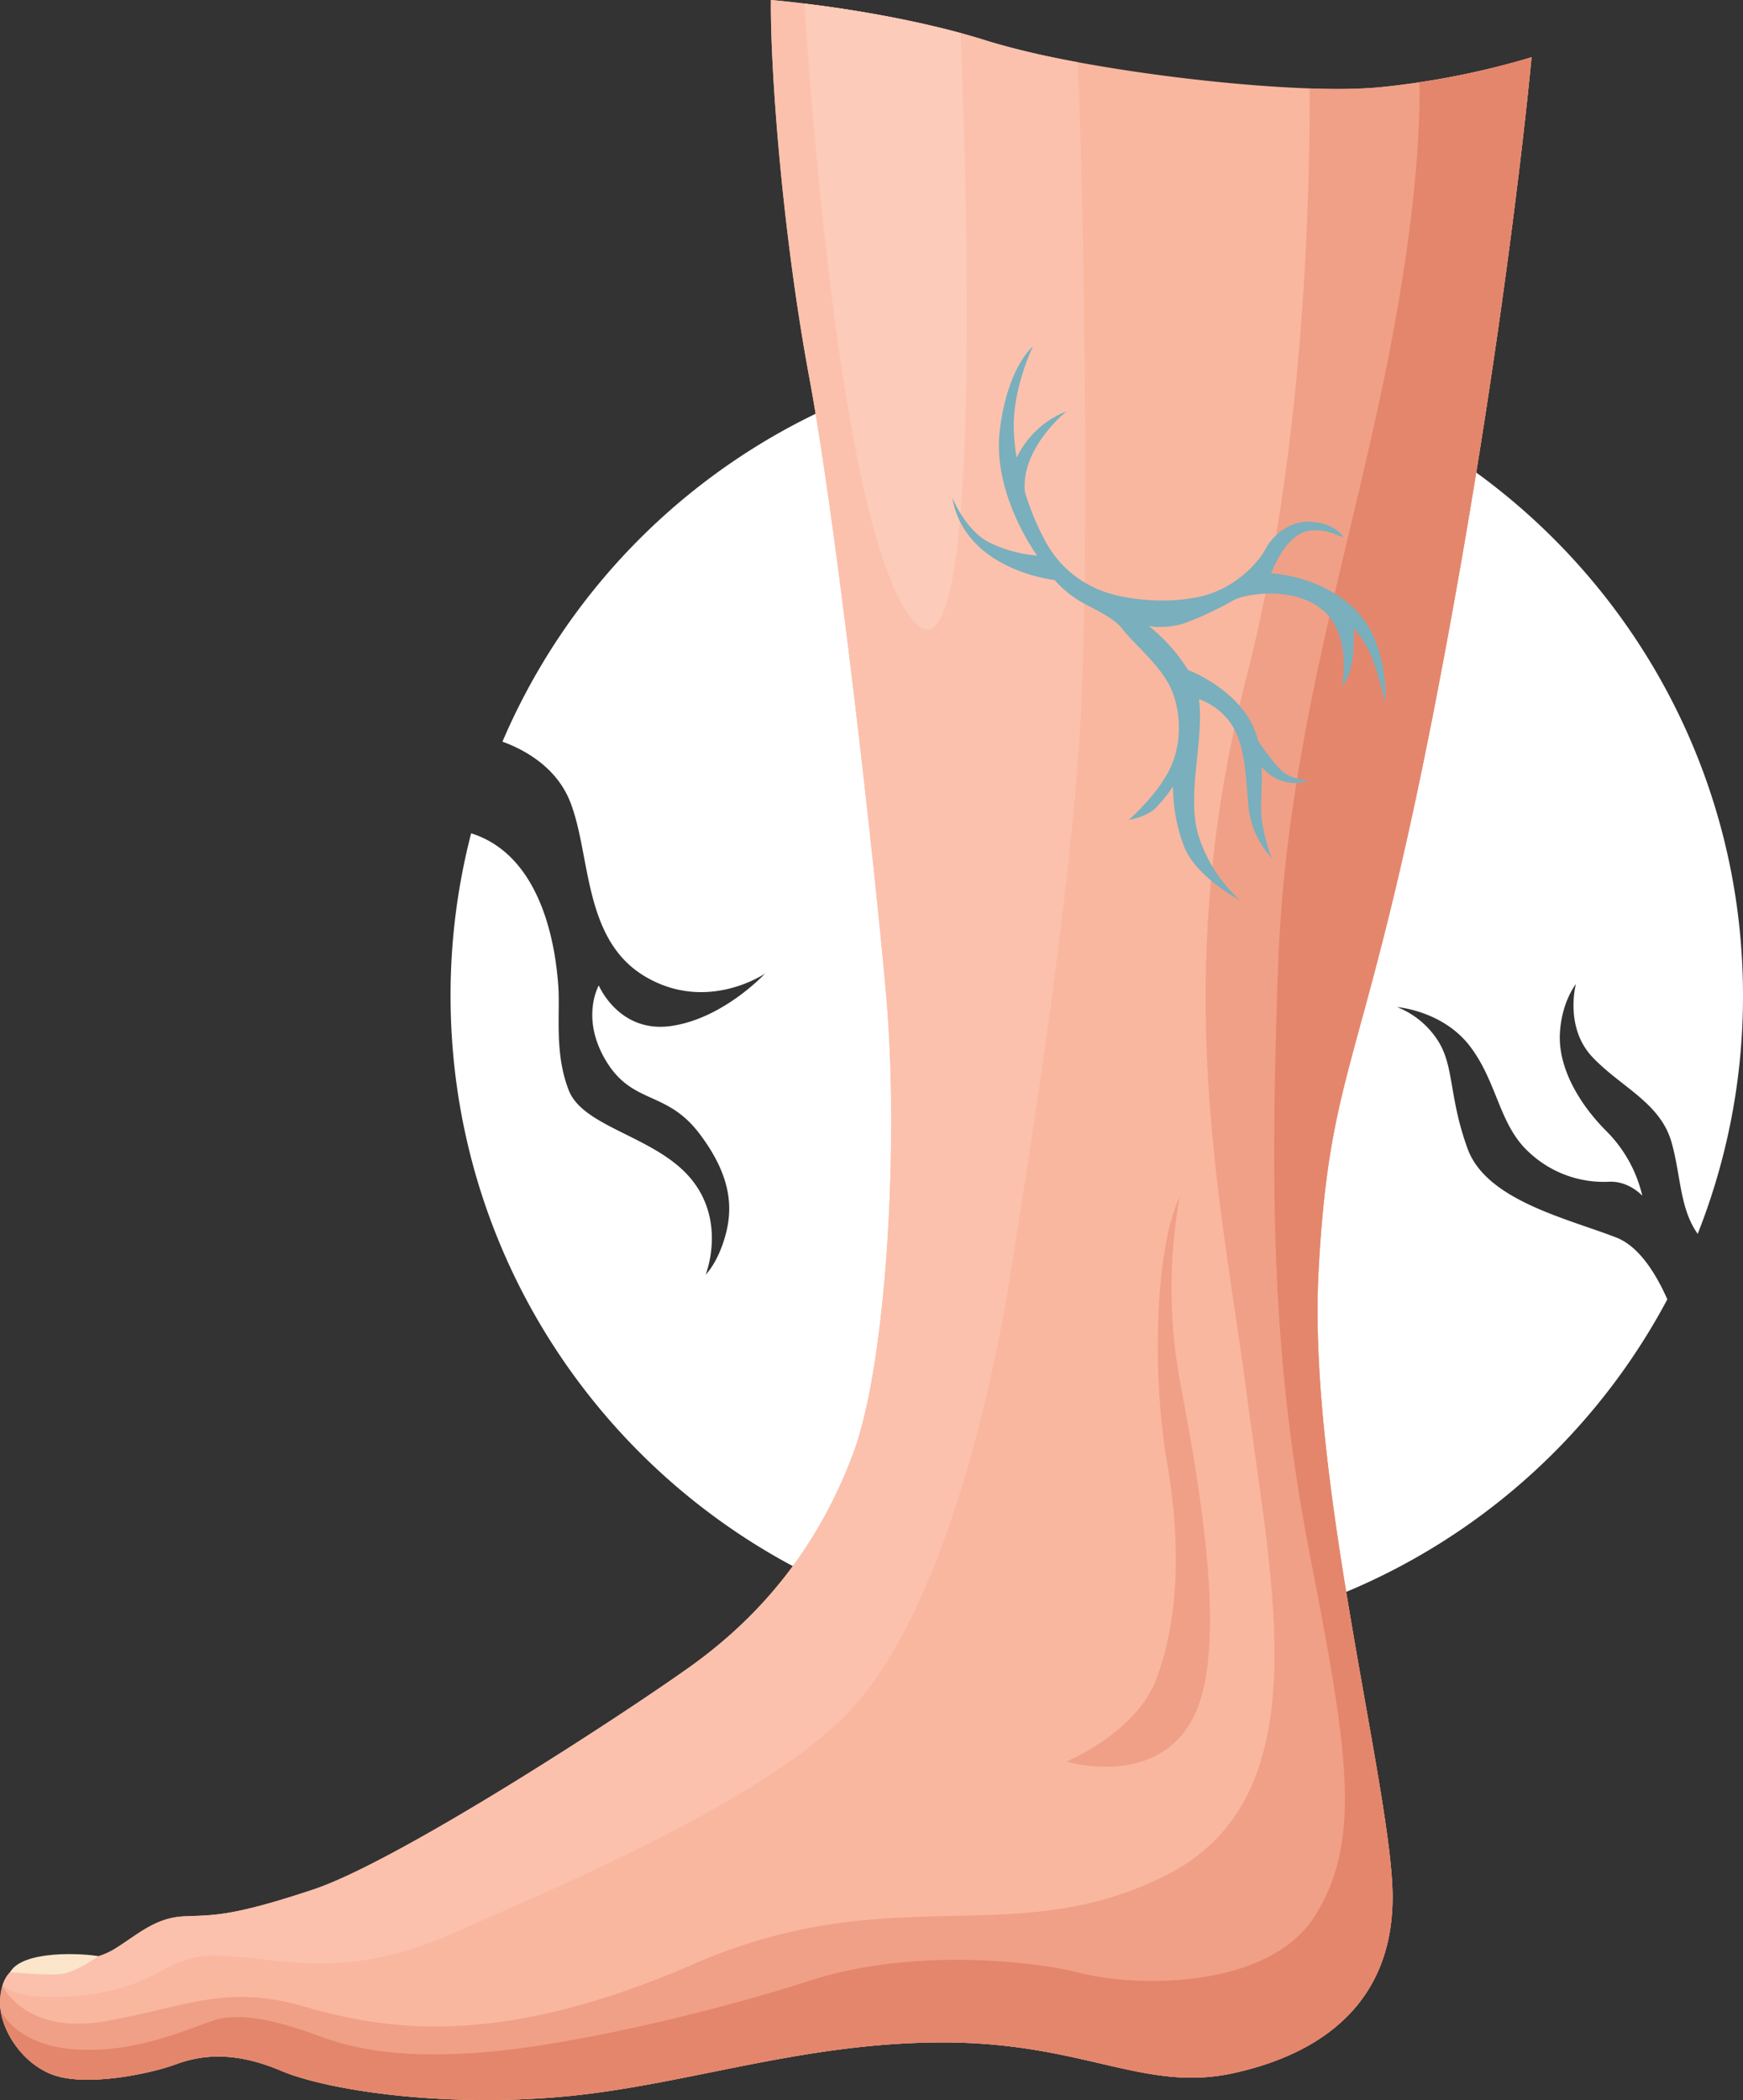<svg xmlns="http://www.w3.org/2000/svg" width="540.427" height="651.127" viewBox="0 0 540.427 651.127">
  <rect x="0" y="0" width="540.427" height="651.127" fill="#333333" stroke="none"/>
  <g id="Krampfadern_Stadium_1" data-name="Krampfadern Stadium 1" transform="translate(13069 23676.999)">
    <path id="Pfad_2075" data-name="Pfad 2075" d="M340.059,108.353c110.66,0,200.368,89.708,200.368,200.369a199.775,199.775,0,0,1-14.051,73.844c-5.613-7.947-5.178-17.97-8.078-28.3-3.465-12.346-15.592-17.109-24.471-26.421s-5.2-22.741-5.2-22.741-4.549,5.631-4.982,15.593,5.414,21.008,14.512,30.1A41.629,41.629,0,0,1,509.2,370.729s-4.115-4.548-10.177-4.331a33.8,33.8,0,0,1-24.907-9.1c-9.313-8.447-9.746-21.44-18.192-32.7s-22.74-12.345-22.74-12.345a26.567,26.567,0,0,1,12.776,10.613c4.981,8.013,3.25,17.325,9.1,33.351s31.186,21.657,46.13,27.505c6.961,2.724,12.182,11.038,15.775,19.143a200.329,200.329,0,0,1-176.9,106.221c-110.659,0-200.366-89.707-200.366-200.365a200.57,200.57,0,0,1,6.383-50.351c23.494,7.407,26.4,39.037,27.009,47.173.649,8.664-1.3,20.79,3.248,32.486s27.287,14.294,38.116,27.721,4.332,29.453,4.332,29.453,3.681-3.465,6.065-11.911,2.166-18.409-8.015-31.836-20.573-8.879-28.8-22.307-2.381-23.606-2.381-23.606,6.28,14.944,22.523,12.562,29.02-16.245,29.02-16.245-17.975,12.346-37.248.867-16.677-37.683-23.175-54.142c-4.362-11.052-14.683-16.344-20.991-18.627A200.412,200.412,0,0,1,340.059,108.353" transform="translate(-13069 -23677.004)" fill="#fff" fill-rule="evenodd"/>
    <path id="Pfad_2076" data-name="Pfad 2076" d="M239.022,0s36.6,3.033,66.7,12.56,95.509,17.111,121.93,14.511a250.706,250.706,0,0,0,47.213-9.312s-8.009,87.93-30.1,201.412S412.286,329.626,408.82,394.164s22.957,161.562,22.957,194.048S410.12,636.724,382.4,642.788s-46.346-9.529-90.093-9.529S212.5,646.58,174.816,650.045,101.4,648.1,87.1,642.032s-24.473-4.982-32.7-1.95-27.722,6.931-37.9,3.249S-.607,628.171.042,619.725s4.981-11.262,12.994-11.479,15.809.217,22.741-4.114S48.121,594.6,57,594.169s14.186.324,40.175-8.338,93.99-52.844,116.514-68.87,39.848-37.251,50.678-65.838,14.295-98.324,10.4-142.5S259.17,161.351,250.94,117.17,238.813,22.313,239.022,0" transform="translate(-13069 -23677.004)" fill="#f9b79f" fill-rule="evenodd"/>
    <path id="Pfad_2077" data-name="Pfad 2077" d="M406.076,27.426a171.608,171.608,0,0,0,21.581-.351,250.706,250.706,0,0,0,47.213-9.312s-8.01,87.929-30.1,201.412S412.286,329.626,408.82,394.164s22.957,161.562,22.957,194.048-21.658,48.512-49.379,54.576-46.346-9.529-90.093-9.529S212.5,646.58,174.816,650.045,101.4,648.1,87.1,642.032s-24.473-4.982-32.7-1.95-27.722,6.931-37.9,3.249S-.607,628.171.042,619.725a18.829,18.829,0,0,1,.716-4.051c.011.025,6.91,15.24,31.484,11.068,24.594-4.175,37.25-11.694,61.506-4.765s59.112,14.071,121.281-12.994,99.188-3.465,146.834-27.721,32.486-89.228,24.69-149-24.256-128.21,0-222.635c17.281-67.271,19.612-143.763,19.523-182.2M365.752,371.183c-7.58,15.81-8.663,54.577-3.9,82.3s3.033,50.029-3.248,66.921-27.937,25.773-27.937,25.773,27.721,8.446,39.2-13.427,1.517-74.935-4.114-105.039a160.42,160.42,0,0,1,0-56.526" transform="translate(-13069 -23677.004)" fill="#f0a087" fill-rule="evenodd"/>
    <path id="Pfad_2078" data-name="Pfad 2078" d="M440.1,25.517a243.793,243.793,0,0,0,34.769-7.753s-8.009,87.929-30.1,201.411-32.485,110.452-35.95,174.99,22.956,161.562,22.956,194.047S410.12,636.724,382.4,642.789s-46.347-9.53-90.094-9.53-79.8,13.321-117.489,16.787-73.417-1.95-87.711-8.013-24.474-4.982-32.7-1.95-27.721,6.93-37.9,3.249C7.7,640.15,1.335,631.143.187,623.3c.069.161,4.633,10.7,22.73,12.094,18.237,1.4,34.218-5.848,43.1-8.879s21.874.649,32.919,4.763,26.638,7.365,53.926,4.765,69.3-12.562,98.757-22.09,66.7-6.5,83.6-2.167,58.474,5.2,72.768-18.192,9.962-50.677-1.732-110.884-12.562-110.019-9.964-183.22,24.257-133.842,35.951-197.946c6.974-38.228,8.1-62.59,7.864-76.032" transform="translate(-13069 -23677.004)" fill="#e4866c" fill-rule="evenodd"/>
    <path id="Pfad_2079" data-name="Pfad 2079" d="M239.022,0s36.6,3.033,66.7,12.56a248.83,248.83,0,0,0,28.379,6.717c1.98,38.222,3.808,160.163.674,208.746-3.465,53.709-15.159,127.343-21.657,168.059S291.465,497.873,265.91,527.76s-97.024,58.909-126.044,71.9-49.811,8.664-63.021,7.364-17.543-1.083-27.289,4.332-20.79,8.013-35.3,7.8c-6.879-.1-11.032-1.764-13.5-3.482,1.623-5.329,5.716-7.248,12.278-7.427,8.013-.217,15.809.217,22.741-4.114S48.121,594.6,57,594.169s14.186.324,40.175-8.338,93.99-52.844,116.514-68.87,39.848-37.251,50.678-65.838,14.295-98.324,10.4-142.5S259.17,161.351,250.94,117.17,238.813,22.313,239.022,0" transform="translate(-13069 -23677.004)" fill="#fbc1ad" fill-rule="evenodd"/>
    <path id="Pfad_2080" data-name="Pfad 2080" d="M249.412,1.117a357.374,357.374,0,0,1,48.4,9.125c2.1,50.888,6.877,206.992-14.566,182.277-21.24-24.479-31.108-149.774-33.837-191.4" transform="translate(-13069 -23677.004)" fill="#fdcbb9" fill-rule="evenodd"/>
    <path id="Pfad_2081" data-name="Pfad 2081" d="M30.552,606.533s-6.687,4.635-10.8,5.394-16.609-.447-16.609-.447c3.857-6.889,22.561-5.866,27.41-4.947" transform="translate(-13069 -23677.004)" fill="#fbe6cb" fill-rule="evenodd"/>
    <path id="Pfad_2082" data-name="Pfad 2082" d="M295.258,154.287s4.115,10.287,11.587,13.969a41.333,41.333,0,0,0,14.727,4.007S307.6,153.313,309.986,133.5s10.287-26.1,10.287-26.1-6.281,12.887-5.956,25.556a63.869,63.869,0,0,0,.9,8.953,28.716,28.716,0,0,1,15.458-14.363s-14.309,11.439-12.894,25.048a83.253,83.253,0,0,0,6.176,14.907,33.218,33.218,0,0,0,19.925,16.459c8.554,2.6,21.874,3.247,31.078.216S390.442,174,392.391,170.206s7.472-9.313,15.052-8.338,9.1,4.872,9.1,4.872-7.906-4.331-13.537-1.191-8.88,12.237-8.88,12.237,14.836.433,25.773,10.938,9.638,29.129,9.638,29.129-2.923-11.7-4.981-15.811a39.518,39.518,0,0,0-4.764-7.254,61.267,61.267,0,0,1-.543,10.286,19.213,19.213,0,0,1-3.139,7.906s3.139-15.811-5.739-23.608-24.258-5.3-27.938-3.248a101.589,101.589,0,0,1-15.27,7.147,24.763,24.763,0,0,1-10.936.867,52.677,52.677,0,0,1,12.118,13.6h0s13.22,4.912,19.285,15.742a25.868,25.868,0,0,1,2.464,6.234s4.955,7.464,7.878,9.738S405.549,242,405.549,242s-3.465,1.842-8.717-.108a13.086,13.086,0,0,1-5.655-4.183c.269,6.6-.638,12.942.241,17.718,1.515,8.23,3.031,10.722,3.031,10.722a27.581,27.581,0,0,1-7.363-16.028c-.866-9.746-.976-20.141-6.064-26.638a20.358,20.358,0,0,0-9.3-6.711c.037.251.072.5.1.754,1.407,12.67-4.008,29.129-.218,41.583a45.9,45.9,0,0,0,12.887,20.033S370.734,272,367.052,262.25a52.28,52.28,0,0,1-3.356-18.408,42.942,42.942,0,0,1-5.415,6.714c-2.923,2.815-8.337,3.681-8.337,3.681s9.961-8.554,13.535-17.542,2.166-19.492-1.841-25.881S351.026,199.01,347.994,195s-10.179-6.605-14.293-9.312a33.421,33.421,0,0,1-6.714-5.847s-27.83-2.924-31.729-25.557" transform="translate(-13069 -23677.004)" fill="#7aafbd" fill-rule="evenodd"/>
  </g>
</svg>
